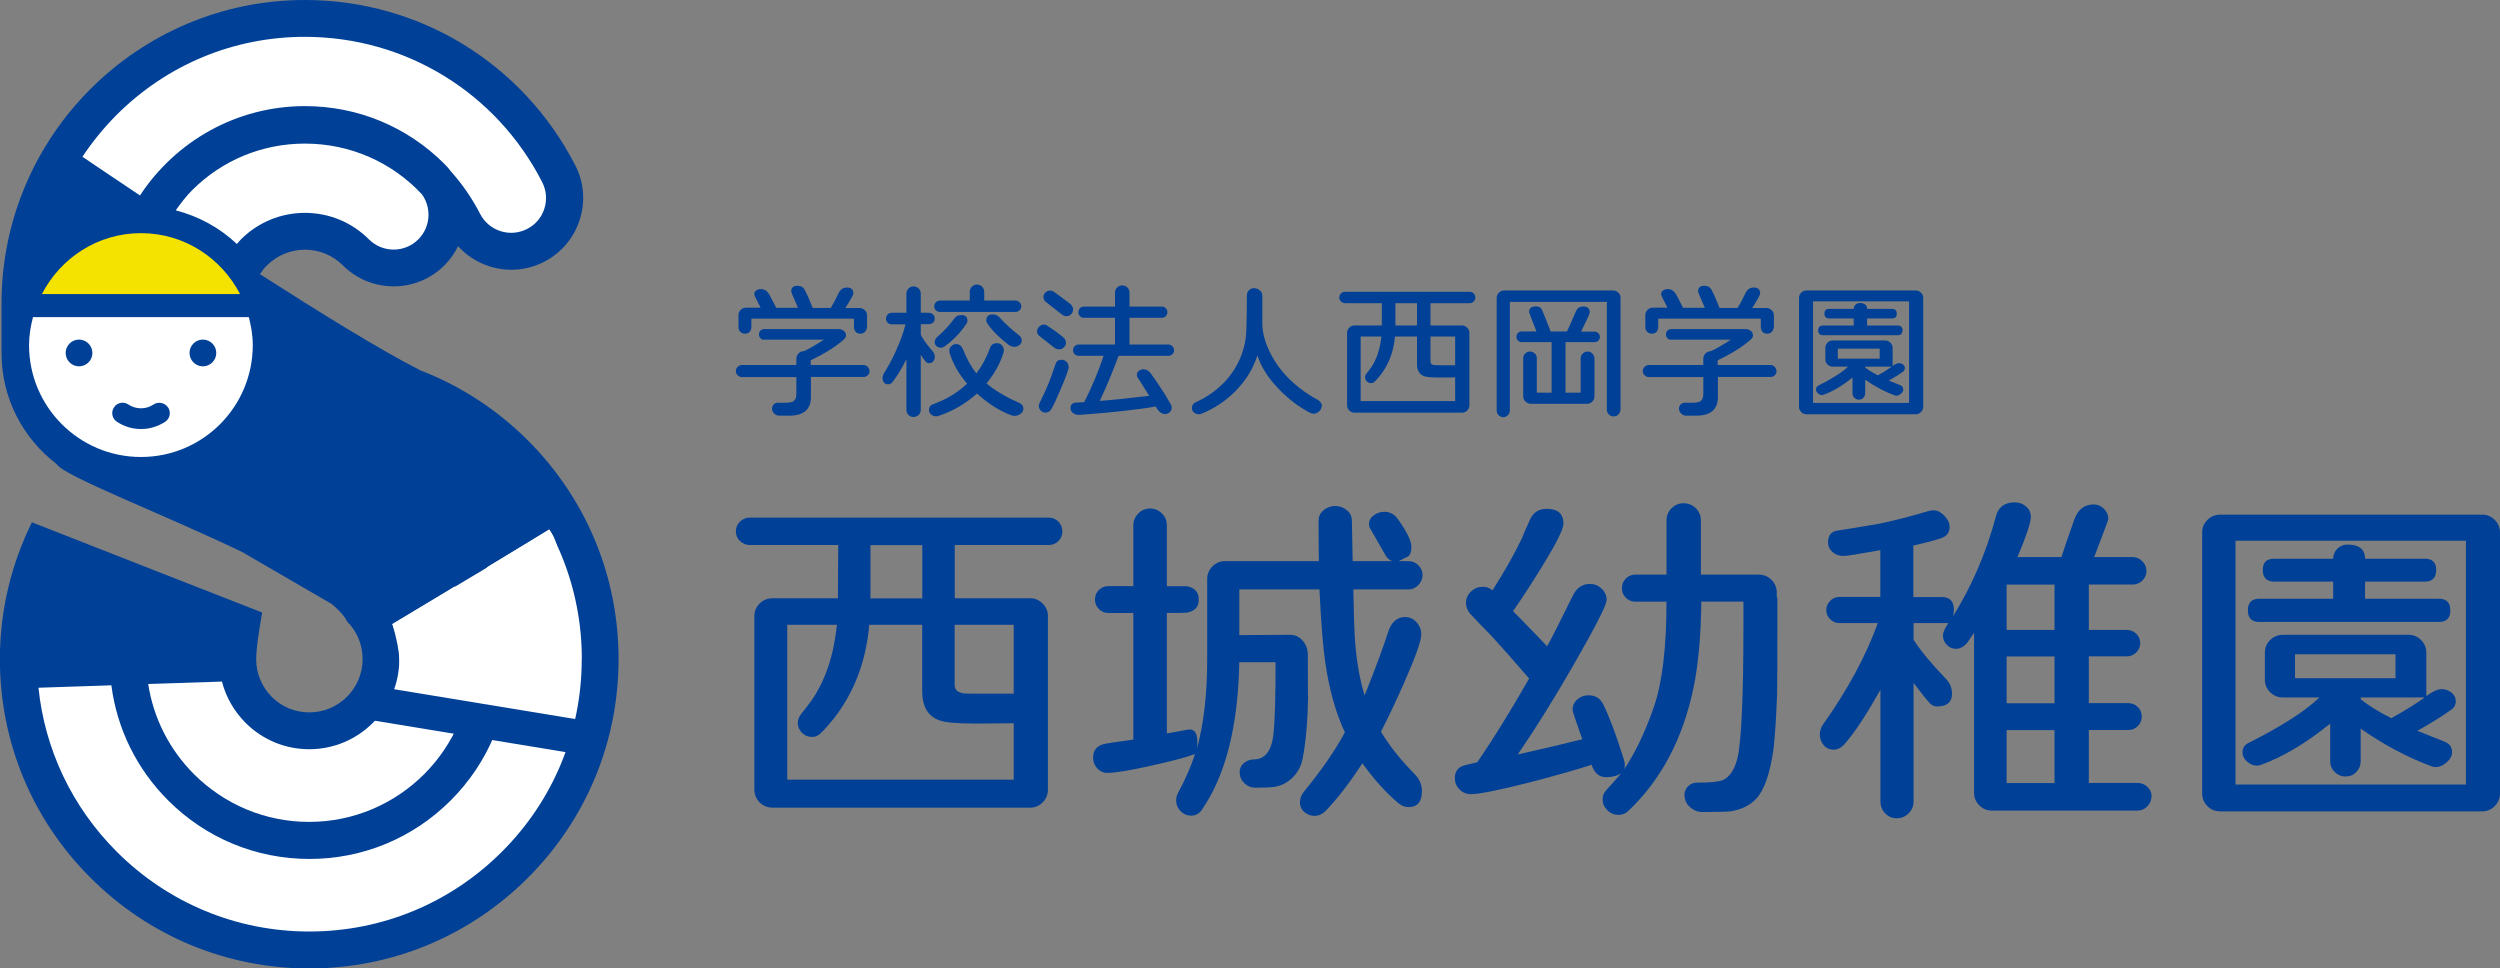 <?xml version="1.0" encoding="UTF-8"?>
<svg id="_レイヤー_2" data-name="レイヤー 2" xmlns="http://www.w3.org/2000/svg" viewBox="0 0 228.07 88.34">
  <rect x="0" y="0" width="228.07" height="88.34" fill="#808080" stroke="none"/>
  <defs>
    <style>
      .cls-1 {
        fill: #fff;
      }

      .cls-2 {
        fill: #004097;
      }

      .cls-3 {
        fill: #f4e200;
      }
    </style>
  </defs>
  <g id="design">
    <g>
      <g>
        <path class="cls-2" d="M38.26,33.74c-3.48-1.76-9.06-5.21-14.55-8.73.19-.29.4-.56.65-.8.92-.92,2.15-1.43,3.46-1.43s2.54.51,3.46,1.43c2.55,2.55,6.71,2.55,9.26,0,.52-.52.94-1.11,1.25-1.75.76.84,1.73,1.47,2.84,1.83,1.66.54,3.44.39,5-.4,1.55-.8,2.71-2.15,3.25-3.82.54-1.66.4-3.44-.4-4.99C47.7,5.78,38.26,0,27.82,0,12.56,0,.14,12.42.14,27.67v4.55c0,4.12,1.97,7.79,5.02,10.11h0c.64,1.1,9.57,4.49,16.93,8.03l8.17,4.74c.67.56,1.16,1.09,1.4,1.59.92.92,1.42,2.14,1.42,3.44,0,2.68-2.18,4.86-4.86,4.86-1.3,0-2.52-.5-3.43-1.42s-1.42-2.14-1.42-3.44.55-4.25.55-4.25l-2.15-.84-6.72-2.63-2.78-1.09-6.22-2.44-3.14-1.23c-1.86,3.77-2.92,8-2.92,12.48,0,7.54,2.93,14.62,8.27,19.95,5.33,5.33,12.42,8.27,19.95,8.27s14.62-2.94,19.95-8.27c5.33-5.33,8.27-12.42,8.27-19.95s-2.94-14.62-8.27-19.95c-2.86-2.86-6.24-5.03-9.91-6.43Z"/>
        <path class="cls-1" d="M38.52,17.76c-2.72-2.94-6.56-4.66-10.7-4.66-3.89,0-7.56,1.51-10.31,4.27-.56.56-1.02,1.19-1.48,1.82,2.13.55,4.04,1.61,5.58,3.07.12-.14.24-.29.37-.42,1.56-1.56,3.64-2.42,5.84-2.42s4.28.86,5.84,2.42c1.24,1.24,3.26,1.24,4.5,0,.6-.6.93-1.4.93-2.25,0-.66-.2-1.29-.57-1.82Z"/>
        <path class="cls-1" d="M10.63,10.49c4.6-4.6,10.7-7.13,17.18-7.13,9.17,0,17.47,5.08,21.65,13.25.39.76.46,1.62.2,2.43-.26.81-.82,1.47-1.58,1.85-1.56.8-3.48.18-4.28-1.38-.73-1.42-1.63-2.72-2.66-3.87-.18-.24-.38-.48-.6-.69h0c-3.4-3.4-7.92-5.27-12.72-5.27-6.29,0-11.83,3.25-15.05,8.15-2.52-1.68-4.43-2.98-5.25-3.53.9-1.36,1.94-2.63,3.11-3.81Z"/>
        <path class="cls-1" d="M20.25,62.18c.36,1.41,1.1,2.7,2.15,3.76,1.55,1.55,3.62,2.41,5.81,2.41s4.26-.86,5.81-2.41c1.55-1.55,2.41-3.62,2.41-5.81,0-1.11-.22-2.19-.64-3.19l5.7-3.44c1.02,2.03,1.56,4.29,1.56,6.63,0,8.19-6.66,14.85-14.85,14.85-3.96,0-7.69-1.55-10.5-4.35-2.26-2.26-3.7-5.12-4.18-8.23l6.71-.22Z"/>
        <path class="cls-1" d="M53.07,60.13c0,6.64-2.58,12.88-7.28,17.57-4.69,4.69-10.94,7.28-17.57,7.28s-12.88-2.59-17.57-7.28c-4.07-4.07-6.56-9.31-7.14-14.96l6.65-.22c.51,3.96,2.31,7.63,5.18,10.5,3.44,3.44,8.02,5.34,12.89,5.34s9.45-1.9,12.89-5.34c3.44-3.44,5.34-8.02,5.34-12.89,0-2.97-.71-5.82-2.04-8.38l5.69-3.43c1.94,3.58,2.97,7.62,2.97,11.81Z"/>
        <path class="cls-3" d="M12.86,21.27c-3.95,0-7.34,2.27-9.04,5.56h18.08c-1.7-3.29-5.09-5.56-9.04-5.56Z"/>
        <path class="cls-1" d="M2.65,31.48c0,5.64,4.57,10.21,10.21,10.21s10.2-4.57,10.2-10.21c0-.89-.15-1.73-.36-2.55H3.01c-.21.82-.36,1.66-.36,2.55Z"/>
        <path class="cls-2" d="M7.21,30.98c-.68,0-1.22.55-1.22,1.22s.55,1.22,1.22,1.22,1.22-.55,1.22-1.22-.55-1.22-1.22-1.22Z"/>
        <path class="cls-2" d="M18.51,30.98c-.68,0-1.22.55-1.22,1.22s.55,1.22,1.22,1.22,1.22-.55,1.22-1.22-.55-1.22-1.22-1.22Z"/>
        <path class="cls-2" d="M15.32,37.16c-.29-.43-.88-.54-1.31-.26-.34.23-.74.35-1.15.35s-.81-.12-1.15-.35c-.43-.29-1.02-.18-1.31.26-.29.43-.18,1.02.26,1.31h0c.65.44,1.42.67,2.21.67s1.55-.24,2.21-.67h0c.43-.29.54-.88.25-1.31Z"/>
        <path class="cls-1" d="M51.04,50.73c.78,3.07,2.55,6.7.81,16.46l-3.27-.48-13.24-2.48c1.27-2.11,1.17-2.82,1.1-4.11q-.07-1.21-.64-3.19l8.34-4.98,5.96-3.65c.55.72.69,1.39.95,2.42Z"/>
        <rect class="cls-2" x="41.94" y="56.48" width="3.12" height="18.43" transform="translate(-28.39 97.95) rotate(-80.65)"/>
      </g>
      <g>
        <path class="cls-2" d="M79.34,33.84c0,.16-.06.29-.17.39-.11.11-.24.16-.39.16h-4.8v1.83c0,1.13-.66,1.7-1.97,1.7h-.92c-.17,0-.33-.06-.46-.19-.13-.13-.2-.28-.2-.45,0-.15.05-.27.15-.38.1-.1.23-.16.37-.16h.74c.33,0,.57-.05.7-.14.17-.12.26-.34.26-.66v-1.54h-4.96c-.15,0-.28-.05-.39-.16-.11-.1-.17-.24-.17-.39,0-.15.06-.28.17-.39s.24-.16.39-.16h4.96v-.58c0-.18.07-.34.2-.48s.29-.2.48-.2c.42-.19,1.03-.53,1.83-1.05h-5.43c-.14.01-.26-.03-.35-.13-.1-.1-.14-.21-.14-.35s.05-.26.14-.35c.1-.1.21-.14.35-.14h6.78c.16,0,.32.05.46.16s.21.24.21.4c0,.15-.07.28-.21.4-.76.67-1.77,1.3-3.01,1.89v.43h4.8c.15,0,.28.05.39.16.11.11.17.24.17.39ZM79.08,29.85c0,.17-.06.31-.17.42-.11.12-.25.17-.42.17-.32,0-.51-.17-.58-.5,0-.06-.01-.35-.01-.87h-9.35c0,.51,0,.8-.01.87-.06.33-.26.5-.58.5-.17,0-.31-.06-.42-.17-.11-.11-.17-.25-.17-.42v-1.09c0-.19.07-.36.2-.49.13-.13.29-.2.48-.2h1.34c-.39-.75-.58-1.16-.58-1.21,0-.16.06-.28.18-.36.12-.09.26-.13.41-.13.32,0,.57.15.76.46.16.28.37.69.65,1.25h1.99c-.41-.93-.62-1.43-.62-1.49,0-.35.19-.52.58-.52.31,0,.53.13.66.39.23.43.47.98.72,1.63h1.65c.25-.41.5-.88.74-1.39.16-.31.4-.47.73-.47.4,0,.59.18.59.54,0,.12-.24.56-.73,1.33h1.3c.18,0,.34.07.48.2s.2.3.2.49v1.09Z"/>
        <path class="cls-2" d="M85.28,32.57c0,.15-.05.28-.14.39-.1.11-.22.17-.38.17-.12,0-.23-.05-.32-.15-.12-.14-.27-.34-.44-.61v5.03c0,.17-.06.33-.19.45-.13.13-.29.19-.47.19s-.33-.06-.46-.19c-.13-.13-.19-.28-.19-.45v-4.63c-.42.85-.85,1.55-1.28,2.1-.11.13-.24.19-.4.19-.15,0-.27-.05-.36-.16-.09-.11-.14-.24-.14-.4,0-.14.04-.28.12-.43.39-.62.74-1.26,1.05-1.94.46-1.01.77-1.86.92-2.54h-1.25c-.15,0-.27-.05-.37-.15-.1-.1-.15-.23-.15-.37s.05-.27.15-.38c.1-.11.23-.16.37-.16h1.34v-1.74c0-.18.06-.34.19-.47.13-.13.28-.19.46-.19.18,0,.34.06.47.19.13.13.19.29.19.47v1.74c.49,0,.75,0,.79.01.32.05.48.23.48.52s-.16.45-.48.51c-.04,0-.3.01-.79.01v.95c.22.44.57.92,1.03,1.45.17.17.25.37.25.58ZM93.36,37.29c0,.19-.09.34-.26.46-.17.12-.35.19-.53.19-.1,0-.2-.02-.3-.05-1.08-.4-2.13-1.07-3.14-1.99-1.04.93-2.21,1.61-3.5,2.04-.08.03-.16.04-.23.04-.17,0-.33-.06-.46-.17-.13-.11-.19-.26-.19-.42,0-.24.11-.4.34-.5.16-.06.39-.15.7-.28.94-.42,1.75-.96,2.44-1.61-.74-.85-1.28-1.79-1.6-2.8-.02-.07-.03-.14-.03-.19,0-.17.06-.32.19-.44.12-.12.27-.18.43-.18.28,0,.49.15.61.44.38.93.79,1.67,1.24,2.23.51-.66.93-1.43,1.25-2.32.1-.29.31-.43.62-.43.18,0,.34.06.46.19.12.12.18.28.18.46,0,.07-.01.15-.04.23-.29.96-.81,1.88-1.54,2.79.74.63,1.72,1.22,2.96,1.76.27.11.4.29.4.54ZM93.17,27.94c0,.15-.05.27-.16.37-.11.1-.23.15-.37.15h-6.89c-.15,0-.27-.05-.37-.15-.1-.1-.15-.23-.15-.37,0-.14.05-.26.15-.36.1-.11.23-.16.37-.16h2.72v-.8c0-.17.06-.33.19-.46.13-.13.28-.2.47-.2s.34.07.47.2c.13.13.19.29.19.46v.8h2.85c.14,0,.26.05.37.16.11.1.16.23.16.36ZM88.26,29.25c0,.1-.03.2-.1.29-.51.78-1.17,1.47-1.99,2.07-.1.07-.22.11-.34.11-.15,0-.28-.05-.39-.14-.12-.1-.17-.22-.17-.36,0-.17.07-.33.22-.47.63-.54,1.14-1.1,1.56-1.68.16-.22.36-.33.62-.33.4,0,.59.17.59.52ZM93.21,31.07c0,.17-.07.3-.21.41-.14.11-.29.16-.46.16-.18,0-.35-.06-.51-.17-.82-.62-1.47-1.26-1.94-1.93-.07-.1-.11-.21-.11-.32,0-.36.2-.54.61-.54.24,0,.44.1.61.29.45.51,1.04,1.06,1.78,1.63.16.13.23.29.23.47Z"/>
        <path class="cls-2" d="M97.25,31.22c0,.19-.06.34-.18.46-.12.12-.27.19-.46.19-.16,0-.3-.05-.44-.16l-1.35-1.06c-.14-.11-.21-.25-.21-.41s.06-.31.19-.44c.13-.13.28-.19.45-.19.1,0,.2.03.29.1.58.38,1.08.74,1.5,1.1.13.12.19.26.19.43ZM97.5,33.45c0,.23-.23.87-.68,1.92-.4.94-.69,1.59-.9,1.94-.12.22-.3.33-.54.33-.16,0-.31-.06-.43-.18-.12-.12-.18-.26-.18-.43,0-.09.03-.19.08-.29.32-.65.59-1.23.8-1.74.14-.34.36-.95.66-1.83.08-.23.26-.35.52-.35.18,0,.33.06.46.18.13.12.19.27.19.44ZM97.89,28.26c0,.16-.06.29-.18.41-.12.12-.26.17-.41.17s-.3-.05-.43-.15c-.54-.42-1.02-.8-1.45-1.14-.16-.12-.23-.27-.23-.46,0-.16.06-.29.19-.41.13-.12.27-.17.43-.17.1,0,.2.03.29.08.4.28.91.65,1.52,1.12.18.15.28.33.28.55ZM107.11,31.94c0,.15-.05.27-.15.37-.1.1-.23.15-.37.15h-4.54c-.57,1.52-1.14,2.89-1.72,4.12,1-.08,2.51-.24,4.51-.47-.25-.4-.48-.78-.7-1.12-.08-.12-.2-.3-.36-.55-.05-.08-.07-.16-.07-.23,0-.16.06-.28.19-.38.12-.1.26-.14.42-.14.26,0,.47.12.65.36.34.45.76,1.08,1.27,1.87.13.21.32.53.57.97.06.1.08.2.08.29,0,.17-.06.32-.19.43-.12.11-.27.16-.43.16-.31,0-.59-.23-.84-.69-.72.14-1.68.27-2.9.4-.9.11-2.26.24-4.07.37h-.07c-.18,0-.35-.05-.5-.17-.15-.12-.23-.27-.23-.45,0-.29.15-.46.45-.5.17,0,.44-.02.8-.04.74-1.46,1.32-2.87,1.77-4.23h-2.28c-.14,0-.26-.05-.36-.15-.1-.1-.15-.23-.15-.37,0-.14.05-.26.15-.36.1-.1.22-.15.36-.15h3.32v-2.44h-2.84c-.15,0-.27-.05-.36-.15-.1-.1-.14-.22-.14-.36s.05-.26.14-.36c.1-.1.22-.15.36-.15h2.84v-1.27c0-.18.06-.34.19-.47.13-.13.28-.19.47-.19s.34.06.47.19c.13.13.19.29.19.47v1.27h2.95c.14,0,.26.05.36.15.1.1.15.22.15.36s-.05.26-.15.36c-.1.1-.22.15-.36.15h-2.95v2.44h3.54c.15,0,.27.05.37.15.1.1.15.22.15.36Z"/>
        <path class="cls-2" d="M120.57,37.04c0,.19-.08.35-.23.49-.16.14-.33.21-.52.21-.1,0-.2-.03-.3-.08-1.03-.53-1.99-1.26-2.88-2.19-.97-1.01-1.61-2.03-1.93-3.05-.37,1.18-1.02,2.24-1.94,3.2-.9.92-1.94,1.62-3.12,2.11-.09.04-.18.06-.28.06-.17,0-.33-.06-.45-.17-.13-.11-.19-.25-.19-.41,0-.21.11-.38.32-.5.18-.08.46-.22.81-.41.86-.5,1.59-1.11,2.19-1.83.85-1.03,1.38-2.22,1.59-3.57.07-.54.11-1.86.11-3.94,0-.19.06-.35.19-.48.12-.13.28-.19.46-.19.2,0,.38.07.53.2.15.13.23.3.23.49v2.55c.01.92.3,1.9.87,2.95.78,1.44,1.99,2.67,3.63,3.68.2.11.4.23.61.35.22.16.33.34.33.55Z"/>
        <path class="cls-2" d="M134.59,27.14c0,.15-.05.27-.15.37-.1.1-.23.15-.37.15h-3.57v2.03h2.87c.18,0,.34.07.48.2.13.13.2.29.2.48v6.59c0,.19-.07.36-.2.49-.13.13-.29.2-.48.2h-9.79c-.19,0-.36-.07-.49-.2s-.2-.3-.2-.49v-6.59c0-.18.07-.34.2-.48.13-.13.3-.2.49-.2h2.48v-2.03s-3.35,0-3.35,0c-.14,0-.26-.05-.37-.15-.11-.1-.16-.23-.16-.37s.05-.27.16-.37c.11-.1.23-.15.37-.15h11.36c.15,0,.27.05.37.15.1.1.15.23.15.37ZM132.75,36.58v-2.15c-.59,0-1.07.01-1.45.01-.71,0-1.17-.04-1.38-.12-.43-.16-.65-.52-.65-1.1v-2.52h-2.01c-.12,1.39-.58,2.58-1.37,3.58-.2.25-.37.43-.5.55-.09.08-.2.12-.32.12-.15,0-.27-.05-.38-.16-.11-.11-.16-.23-.16-.38,0-.12.05-.23.14-.34s.23-.29.4-.52c.51-.75.83-1.7.95-2.85h-1.89v5.89h8.61ZM129.27,29.69v-2.03h-1.97v2.03h1.97ZM132.75,33.32v-2.62h-2.25v2.29c0,.18.11.28.33.32.06,0,.23.01.52.01h1.39Z"/>
        <path class="cls-2" d="M147.83,37.36c0,.16-.06.31-.18.44-.12.13-.27.19-.44.19s-.32-.06-.44-.18c-.12-.12-.18-.27-.18-.44v-9.83h-8.85v9.91c0,.16-.06.31-.18.43-.12.12-.26.18-.41.18-.17,0-.31-.06-.43-.18-.12-.12-.18-.26-.18-.43v-10.27c0-.19.07-.34.2-.48.13-.13.29-.2.48-.2h9.94c.18,0,.34.07.48.2.13.13.2.29.2.48v10.18ZM145.96,30.72c0,.14-.05.26-.14.35-.1.1-.21.14-.34.14h-2.66v4.61h1.38v-3.13c0-.16.06-.31.19-.43.12-.12.27-.19.45-.19.17,0,.31.06.43.19.12.12.19.27.19.43v3.48c0,.18-.07.34-.2.47-.13.13-.29.2-.48.2h-5.14c-.18-.01-.34-.08-.48-.21-.13-.13-.2-.29-.2-.48v-3.46c0-.18.06-.32.18-.44.12-.12.27-.18.44-.18s.32.06.44.18c.12.12.18.27.18.44v3.13h1.35v-4.61h-2.73c-.13,0-.24-.05-.34-.14-.1-.1-.14-.21-.14-.35,0-.13.05-.24.14-.34.1-.1.21-.14.34-.14h1.35c-.45-1.14-.68-1.73-.68-1.78,0-.34.22-.51.65-.51.26,0,.43.1.52.29.11.23.38.9.8,2h1.49c.12-.23.39-.84.81-1.83.13-.3.35-.45.68-.45.4,0,.59.18.59.55,0,.1-.26.68-.79,1.74h1.23c.13,0,.24.05.34.14.1.1.14.21.14.34Z"/>
        <path class="cls-2" d="M162.08,33.84c0,.16-.06.29-.17.39-.11.11-.24.16-.39.16h-4.8v1.83c0,1.13-.66,1.7-1.97,1.7h-.92c-.17,0-.33-.06-.46-.19-.13-.13-.2-.28-.2-.45,0-.15.05-.27.15-.38.1-.1.23-.16.37-.16h.74c.33,0,.57-.05.7-.14.17-.12.26-.34.26-.66v-1.54h-4.96c-.15,0-.28-.05-.39-.16-.11-.1-.17-.24-.17-.39,0-.15.06-.28.17-.39.11-.11.24-.16.39-.16h4.96v-.58c0-.18.07-.34.2-.48.13-.13.29-.2.48-.2.42-.19,1.03-.53,1.83-1.05h-5.43c-.14.01-.26-.03-.35-.13-.1-.1-.14-.21-.14-.35s.05-.26.14-.35c.1-.1.21-.14.35-.14h6.78c.16,0,.32.05.46.16.14.11.21.24.21.4,0,.15-.07.28-.21.4-.76.67-1.77,1.3-3.01,1.89v.43h4.8c.15,0,.28.05.39.16.11.11.17.24.17.39ZM161.81,29.85c0,.17-.06.31-.17.42-.11.12-.25.17-.42.17-.32,0-.51-.17-.58-.5,0-.06-.01-.35-.01-.87h-9.35c0,.51,0,.8-.01.87-.06.33-.26.5-.58.5-.17,0-.31-.06-.42-.17-.11-.11-.17-.25-.17-.42v-1.09c0-.19.07-.36.2-.49.13-.13.29-.2.48-.2h1.34c-.39-.75-.58-1.16-.58-1.21,0-.16.06-.28.18-.36.12-.09.26-.13.41-.13.32,0,.57.15.76.46.16.28.37.69.65,1.25h1.99c-.41-.93-.62-1.43-.62-1.49,0-.35.19-.52.58-.52.31,0,.53.13.66.39.23.43.47.98.72,1.63h1.65c.25-.41.5-.88.74-1.39.16-.31.4-.47.73-.47.39,0,.59.18.59.54,0,.12-.24.56-.73,1.33h1.3c.18,0,.34.07.48.2s.2.3.2.49v1.09Z"/>
        <path class="cls-2" d="M175.45,37.11c0,.19-.07.34-.2.48-.13.13-.29.2-.48.2h-9.96c-.19,0-.36-.07-.49-.2-.13-.13-.2-.29-.2-.48v-9.93c0-.19.07-.34.2-.48.13-.13.3-.2.49-.2h9.96c.18,0,.34.07.48.2.13.13.2.29.2.48v9.93ZM174.16,36.76v-9.27h-8.76v9.27h8.76ZM173.77,33.59c0,.14-.06.25-.18.33-.3.22-.73.49-1.28.8.23.09.57.23,1.03.41.19.07.29.21.29.4,0,.14-.07.27-.21.39-.14.12-.28.18-.41.18-.06,0-.13-.01-.19-.04-.91-.34-1.8-.81-2.66-1.42v1.24c0,.16-.06.29-.17.41-.11.12-.25.17-.41.17-.16,0-.29-.06-.41-.17-.12-.11-.17-.25-.17-.41v-1.44c-.92.75-1.8,1.27-2.63,1.57-.06.02-.11.03-.15.03-.14,0-.26-.05-.38-.16-.11-.1-.17-.22-.17-.35,0-.16.08-.28.23-.36,1.26-.63,2.16-1.21,2.69-1.72h-1.38c-.19,0-.36-.07-.49-.2s-.2-.29-.2-.48v-1.03c0-.19.07-.34.2-.48s.3-.2.49-.2h4.77c.18,0,.34.07.48.2.13.13.2.29.2.48v1.65c.24-.18.43-.26.58-.26.14,0,.26.04.37.12.11.08.17.19.17.33ZM173.56,30.14c0,.29-.15.44-.44.44h-6.81c-.29,0-.44-.15-.44-.44s.15-.44.44-.44h2.8v-.65h-2.23c-.29,0-.44-.15-.44-.44s.15-.43.44-.43h2.23c0-.15.05-.27.16-.38.11-.1.23-.16.38-.16.45,0,.68.18.68.54h2.28c.28,0,.43.14.43.43s-.14.44-.43.44h-2.28v.65h2.8c.29,0,.44.15.44.44ZM171.48,32.72v-.91h-3.82v.91h3.82ZM172.58,33.45h-2.43v.07c.26.21.64.45,1.16.72.49-.27.91-.53,1.27-.79Z"/>
      </g>
      <g>
        <path class="cls-2" d="M96.92,48.47c0,.35-.12.65-.36.89-.24.24-.54.36-.89.36h-8.57v4.86h6.88c.44,0,.82.16,1.14.48s.48.7.48,1.14v15.82c0,.46-.16.86-.48,1.18-.32.32-.7.48-1.14.48h-23.5c-.46,0-.86-.16-1.18-.48-.32-.32-.48-.71-.48-1.18v-15.82c0-.44.16-.82.48-1.14s.71-.48,1.18-.48h5.96l.03-4.86h-8.08c-.33,0-.62-.12-.88-.36-.25-.24-.38-.54-.38-.89s.13-.65.38-.89c.25-.24.55-.36.88-.36h27.27c.35,0,.65.12.89.36.24.24.36.54.36.89ZM92.48,71.14v-5.16c-1.41.02-2.57.03-3.48.03-1.7,0-2.8-.1-3.31-.3-1.04-.37-1.56-1.26-1.56-2.65v-6.06h-4.83c-.29,3.33-1.38,6.2-3.28,8.61-.49.59-.88,1.04-1.19,1.32-.22.2-.47.3-.76.3-.35,0-.66-.13-.91-.38-.25-.25-.38-.56-.38-.91,0-.29.11-.56.33-.83.22-.27.54-.68.96-1.26,1.24-1.81,2-4.09,2.28-6.85h-4.53v14.13h20.65ZM84.14,54.59v-4.86h-4.73v4.86h4.73ZM92.48,63.29v-6.29h-5.39v5.49c0,.42.26.67.79.76.13.02.55.03,1.26.03h3.34Z"/>
        <path class="cls-2" d="M129.78,52.44c0,.35-.13.66-.38.93-.25.26-.56.4-.91.4h-5.03c.04,2.34.1,3.96.17,4.87.15,1.83.44,3.43.86,4.8.95-2.36,1.67-4.29,2.15-5.79.29-.9.81-1.36,1.56-1.36.4,0,.74.16,1.03.48.29.32.43.69.43,1.11,0,.58-.52,2.04-1.56,4.4-.75,1.7-1.46,3.19-2.12,4.47.77,1.28,1.77,2.54,2.98,3.77.51.48.76,1.04.76,1.65,0,.97-.41,1.46-1.22,1.46-.33,0-.64-.12-.93-.36-1.17-.99-2.26-2.21-3.28-3.64-1.21,1.85-2.35,3.32-3.41,4.4-.29.27-.61.4-.96.4s-.66-.12-.93-.35c-.26-.23-.4-.52-.4-.88,0-.38.14-.73.43-1.06,1.54-1.88,2.77-3.65,3.67-5.33-.84-1.79-1.43-3.92-1.79-6.39-.2-1.37-.38-3.58-.53-6.65h-7.31v4.17l4.63-.03c.46,0,.85.18,1.16.55.31.36.46.78.46,1.24,0,2.78.01,4.19.03,4.24v-.56c-.04,2.38-.21,4.32-.5,5.82-.15.77-.52,1.4-1.09,1.89-.44.38-.95.61-1.52.7-.24.04-.82.07-1.72.07-.38,0-.71-.14-.99-.41-.29-.28-.43-.61-.43-1.01,0-.33.13-.61.4-.83.27-.22.56-.33.89-.33,1.01,0,1.61-.75,1.79-2.25.13-1.15.2-3.35.2-6.62h-3.31c-.11,5.87-1.26,10.37-3.44,13.5-.24.33-.56.5-.96.5-.37,0-.69-.14-.96-.41-.27-.28-.4-.6-.4-.98,0-.22.05-.44.16-.66.71-1.32,1.22-2.52,1.56-3.57-.84.31-2.17.66-4,1.06-1.94.44-3.28.66-4.01.66-.35,0-.66-.14-.91-.41-.25-.28-.38-.6-.38-.98,0-.73.41-1.16,1.22-1.29.55-.09,1.37-.21,2.45-.36v-11.55h-2.28c-.33,0-.62-.12-.86-.36-.24-.24-.36-.53-.36-.86,0-.35.12-.65.36-.88.24-.23.53-.35.86-.35h2.28v-5.53c0-.42.15-.78.45-1.09.3-.31.66-.46,1.08-.46s.78.15,1.08.45c.3.3.45.66.45,1.08v5.56h1.82c.73.13,1.09.54,1.09,1.22s-.36,1.06-1.09,1.19c-.09.02-.69.03-1.82.03v10.99c.46-.09,1.07-.2,1.82-.33.64-.15.96.21.96,1.09,0,.2-.01.4-.03.59.62-2.23.93-4.94.93-8.14v-7.31c0-.44.16-.82.48-1.14.32-.32.7-.48,1.14-.48h8.57c-.02-.79-.03-2.02-.03-3.67,0-.4.15-.72.46-.98.31-.25.66-.38,1.06-.38s.75.13,1.06.38c.31.25.46.58.46.98l.07,3.67h3.61c-.26-.09-.47-.28-.63-.56-.31-.53-.76-1.32-1.36-2.38-.09-.13-.13-.28-.13-.43,0-.33.14-.6.43-.81.29-.21.61-.32.96-.32.51,0,.91.21,1.22.63.84,1.17,1.26,2.03,1.26,2.58,0,.42-.1.71-.3.86-.29.13-.57.28-.86.43h.89c.35,0,.66.13.91.38.25.25.38.56.38.91Z"/>
        <path class="cls-2" d="M162.15,54.49c0,5.25-.01,8.22-.03,8.9-.09,2.23-.2,3.88-.33,4.96-.31,2.21-.83,3.71-1.56,4.5-.57.62-1.35,1-2.32,1.16-.35.04-1.22.07-2.61.07-.42,0-.79-.15-1.13-.45-.33-.3-.5-.67-.5-1.11,0-.31.11-.57.33-.79.22-.22.49-.33.79-.33,1.19,0,1.99-.08,2.38-.23.62-.29,1.06-.94,1.32-1.95.2-.79.34-2.27.43-4.44.09-2.1.13-4.65.13-7.68v-2.22h-3.84c-.04,3.22-.29,5.87-.73,7.94-.97,4.59-2.93,8.3-5.89,11.12-.26.27-.57.4-.93.4-.4,0-.74-.14-1.03-.43-.29-.29-.43-.62-.43-.99,0-.33.12-.62.36-.86.31-.33.75-.83,1.32-1.49-.38.22-.83.33-1.36.33-.64,0-1.08-.38-1.32-1.13-1.35.44-3.21.97-5.59,1.59-2.87.73-4.68,1.09-5.43,1.09-.4,0-.74-.14-1.03-.43-.29-.29-.43-.63-.43-1.03,0-.53.22-.89.66-1.09.15-.07.62-.19,1.39-.36,1.41-2.05,2.99-4.6,4.73-7.64-1.39-1.61-2.59-2.97-3.61-4.07-.38-.37-.94-.96-1.69-1.75-.31-.33-.46-.7-.46-1.09s.15-.74.46-1.03c.31-.29.67-.43,1.09-.43.33,0,.62.11.86.33,1.08-1.68,1.97-3.26,2.68-4.73.15-.4.41-.98.76-1.75.29-.64.79-.96,1.52-.96,1.01,0,1.52.45,1.52,1.36,0,.49-.66,1.81-1.99,3.97-1.04,1.68-1.91,3.01-2.61,4,1.19,1.21,2.23,2.28,3.11,3.21.44-.79,1.22-2.34,2.35-4.63.35-.71.87-1.06,1.56-1.06.4,0,.75.14,1.06.43.31.29.46.63.46,1.03,0,.46-1.04,2.49-3.11,6.09-1.74,3.02-3.41,5.69-5,8.01,2.36-.53,4.32-.99,5.89-1.39-.6-1.68-.89-2.56-.89-2.65,0-.4.14-.72.43-.98.29-.25.63-.38,1.03-.38.6,0,1.04.26,1.32.79.57,1.15,1.2,2.82,1.89,5.03.15.48.13.85-.07,1.09,1.06-1.54,2-3.49,2.81-5.82.77-2.21,1.16-5.42,1.16-9.63h-2.85c-.33,0-.62-.12-.86-.36-.24-.24-.36-.53-.36-.86,0-.35.12-.65.36-.89.24-.24.53-.36.86-.36h2.85v-4.93c0-.44.15-.82.46-1.12.31-.31.67-.46,1.09-.46.44,0,.82.15,1.13.46.31.31.46.68.46,1.12v4.93h5.26c.46,0,.85.16,1.18.48.32.32.48.71.48,1.17v.43Z"/>
        <path class="cls-2" d="M196.27,72.69c0,.33-.13.62-.38.88-.25.25-.55.38-.88.38h-13.3c-.44,0-.82-.16-1.14-.48-.32-.32-.48-.7-.48-1.14v-14.6c-.38.55-.6.87-.66.96-.31.33-.64.5-.99.5-.33,0-.61-.12-.84-.36-.23-.24-.35-.53-.35-.86,0-.27.16-.64.5-1.13h-3.18v1.52c.6.95,1.58,2.14,2.95,3.57.38.4.56.85.56,1.36,0,.77-.46,1.16-1.39,1.16-.22,0-.42-.09-.6-.26-.33-.35-.84-.98-1.52-1.89v10.82c0,.42-.15.78-.45,1.08-.3.3-.66.45-1.08.45s-.77-.15-1.06-.45-.43-.66-.43-1.08v-10.19c-1.28,2.27-2.37,3.93-3.28,4.96-.29.33-.62.5-.99.5s-.68-.14-.91-.41c-.23-.28-.35-.6-.35-.98,0-.31.09-.59.26-.86,2.27-3.2,3.95-6.3,5.03-9.3h-3.51c-.33,0-.61-.12-.84-.35-.23-.23-.35-.5-.35-.81,0-.33.12-.62.35-.86.23-.24.51-.36.84-.36h3.74v-4.27c-1.94.35-3.07.53-3.38.53-.38,0-.7-.12-.98-.36-.28-.24-.41-.54-.41-.89,0-.62.28-.97.83-1.06.86-.13,2.14-.34,3.84-.63,1.37-.29,2.87-.67,4.5-1.16.15-.04.31-.07.46-.07.33,0,.66.17.98.5.32.33.48.67.48,1.03,0,.48-.24.82-.71.99-.47.18-1.34.41-2.6.7v4.7h2.61c.73,0,1.09.39,1.09,1.16,0,.22-.03.43-.1.63,1.74-2.8,3.06-5.86,3.94-9.17.22-.84.79-1.26,1.72-1.26.4,0,.74.13,1.03.38.29.25.43.57.43.94,0,.53-.41,1.75-1.22,3.67h4.01c.24-.75.63-1.87,1.16-3.38.33-.95.93-1.42,1.79-1.42.35,0,.66.13.93.4.27.26.4.57.4.93,0,.07-.43,1.22-1.29,3.47h3.51c.33,0,.62.13.88.38.25.25.38.55.38.88,0,.35-.13.65-.38.89-.25.24-.55.36-.88.36h-4v4.14h3.47c.33,0,.62.12.86.35.24.23.36.51.36.84s-.12.62-.36.86c-.24.24-.53.36-.86.36h-3.47v4.27h3.61c.33,0,.62.12.86.35.24.23.36.52.36.88,0,.33-.12.62-.36.86-.24.24-.53.36-.86.36h-3.61v4.83h4.47c.33,0,.62.12.88.36.25.24.38.54.38.89ZM187.43,57.47v-4.14h-4.37v4.14h4.37ZM187.43,64.16v-4.27h-4.37v4.27h4.37ZM187.43,71.44v-4.83h-4.37v4.83h4.37Z"/>
        <path class="cls-2" d="M228.07,72.4c0,.44-.16.82-.48,1.14-.32.32-.7.48-1.14.48h-23.9c-.46,0-.86-.16-1.17-.48-.32-.32-.48-.7-.48-1.14v-23.83c0-.44.16-.82.48-1.14.32-.32.71-.48,1.17-.48h23.9c.44,0,.82.16,1.14.48.32.32.48.7.48,1.14v23.83ZM224.96,71.57v-22.24h-21.02v22.24h21.02ZM224.04,63.96c0,.33-.14.6-.43.79-.73.53-1.75,1.17-3.08,1.92.55.22,1.38.55,2.48.99.46.18.69.5.69.96,0,.33-.17.64-.5.93-.33.29-.66.43-.99.43-.15,0-.31-.03-.46-.1-2.18-.82-4.31-1.95-6.39-3.41v2.98c0,.38-.13.7-.4.98-.26.28-.6.41-.99.41-.38,0-.7-.14-.98-.41-.28-.28-.41-.6-.41-.98v-3.44c-2.21,1.79-4.31,3.04-6.32,3.77-.13.04-.25.07-.36.07-.33,0-.63-.13-.91-.38-.28-.25-.41-.53-.41-.84,0-.4.19-.68.56-.86,3.02-1.52,5.17-2.9,6.45-4.14h-3.31c-.46,0-.86-.16-1.18-.48s-.48-.7-.48-1.14v-2.48c0-.44.16-.82.48-1.14.32-.32.71-.48,1.18-.48h11.45c.44,0,.82.16,1.14.48.32.32.48.7.48,1.14v3.97c.57-.42,1.04-.63,1.39-.63.33,0,.63.1.89.3.26.2.4.46.4.79ZM223.54,55.68c0,.71-.35,1.06-1.06,1.06h-16.35c-.71,0-1.06-.35-1.06-1.06s.35-1.06,1.06-1.06h6.72v-1.56h-5.36c-.71,0-1.06-.35-1.06-1.06s.35-1.03,1.06-1.03h5.36c0-.35.13-.66.38-.91.25-.25.56-.38.91-.38,1.08,0,1.62.43,1.62,1.29h5.46c.68,0,1.03.34,1.03,1.03s-.34,1.06-1.03,1.06h-5.46v1.56h6.72c.71,0,1.06.35,1.06,1.06ZM218.54,61.87v-2.18h-9.17v2.18h9.17ZM221.19,63.63h-5.82v.17c.62.51,1.54,1.08,2.78,1.72,1.17-.64,2.18-1.27,3.05-1.89Z"/>
      </g>
    </g>
  </g>
</svg>